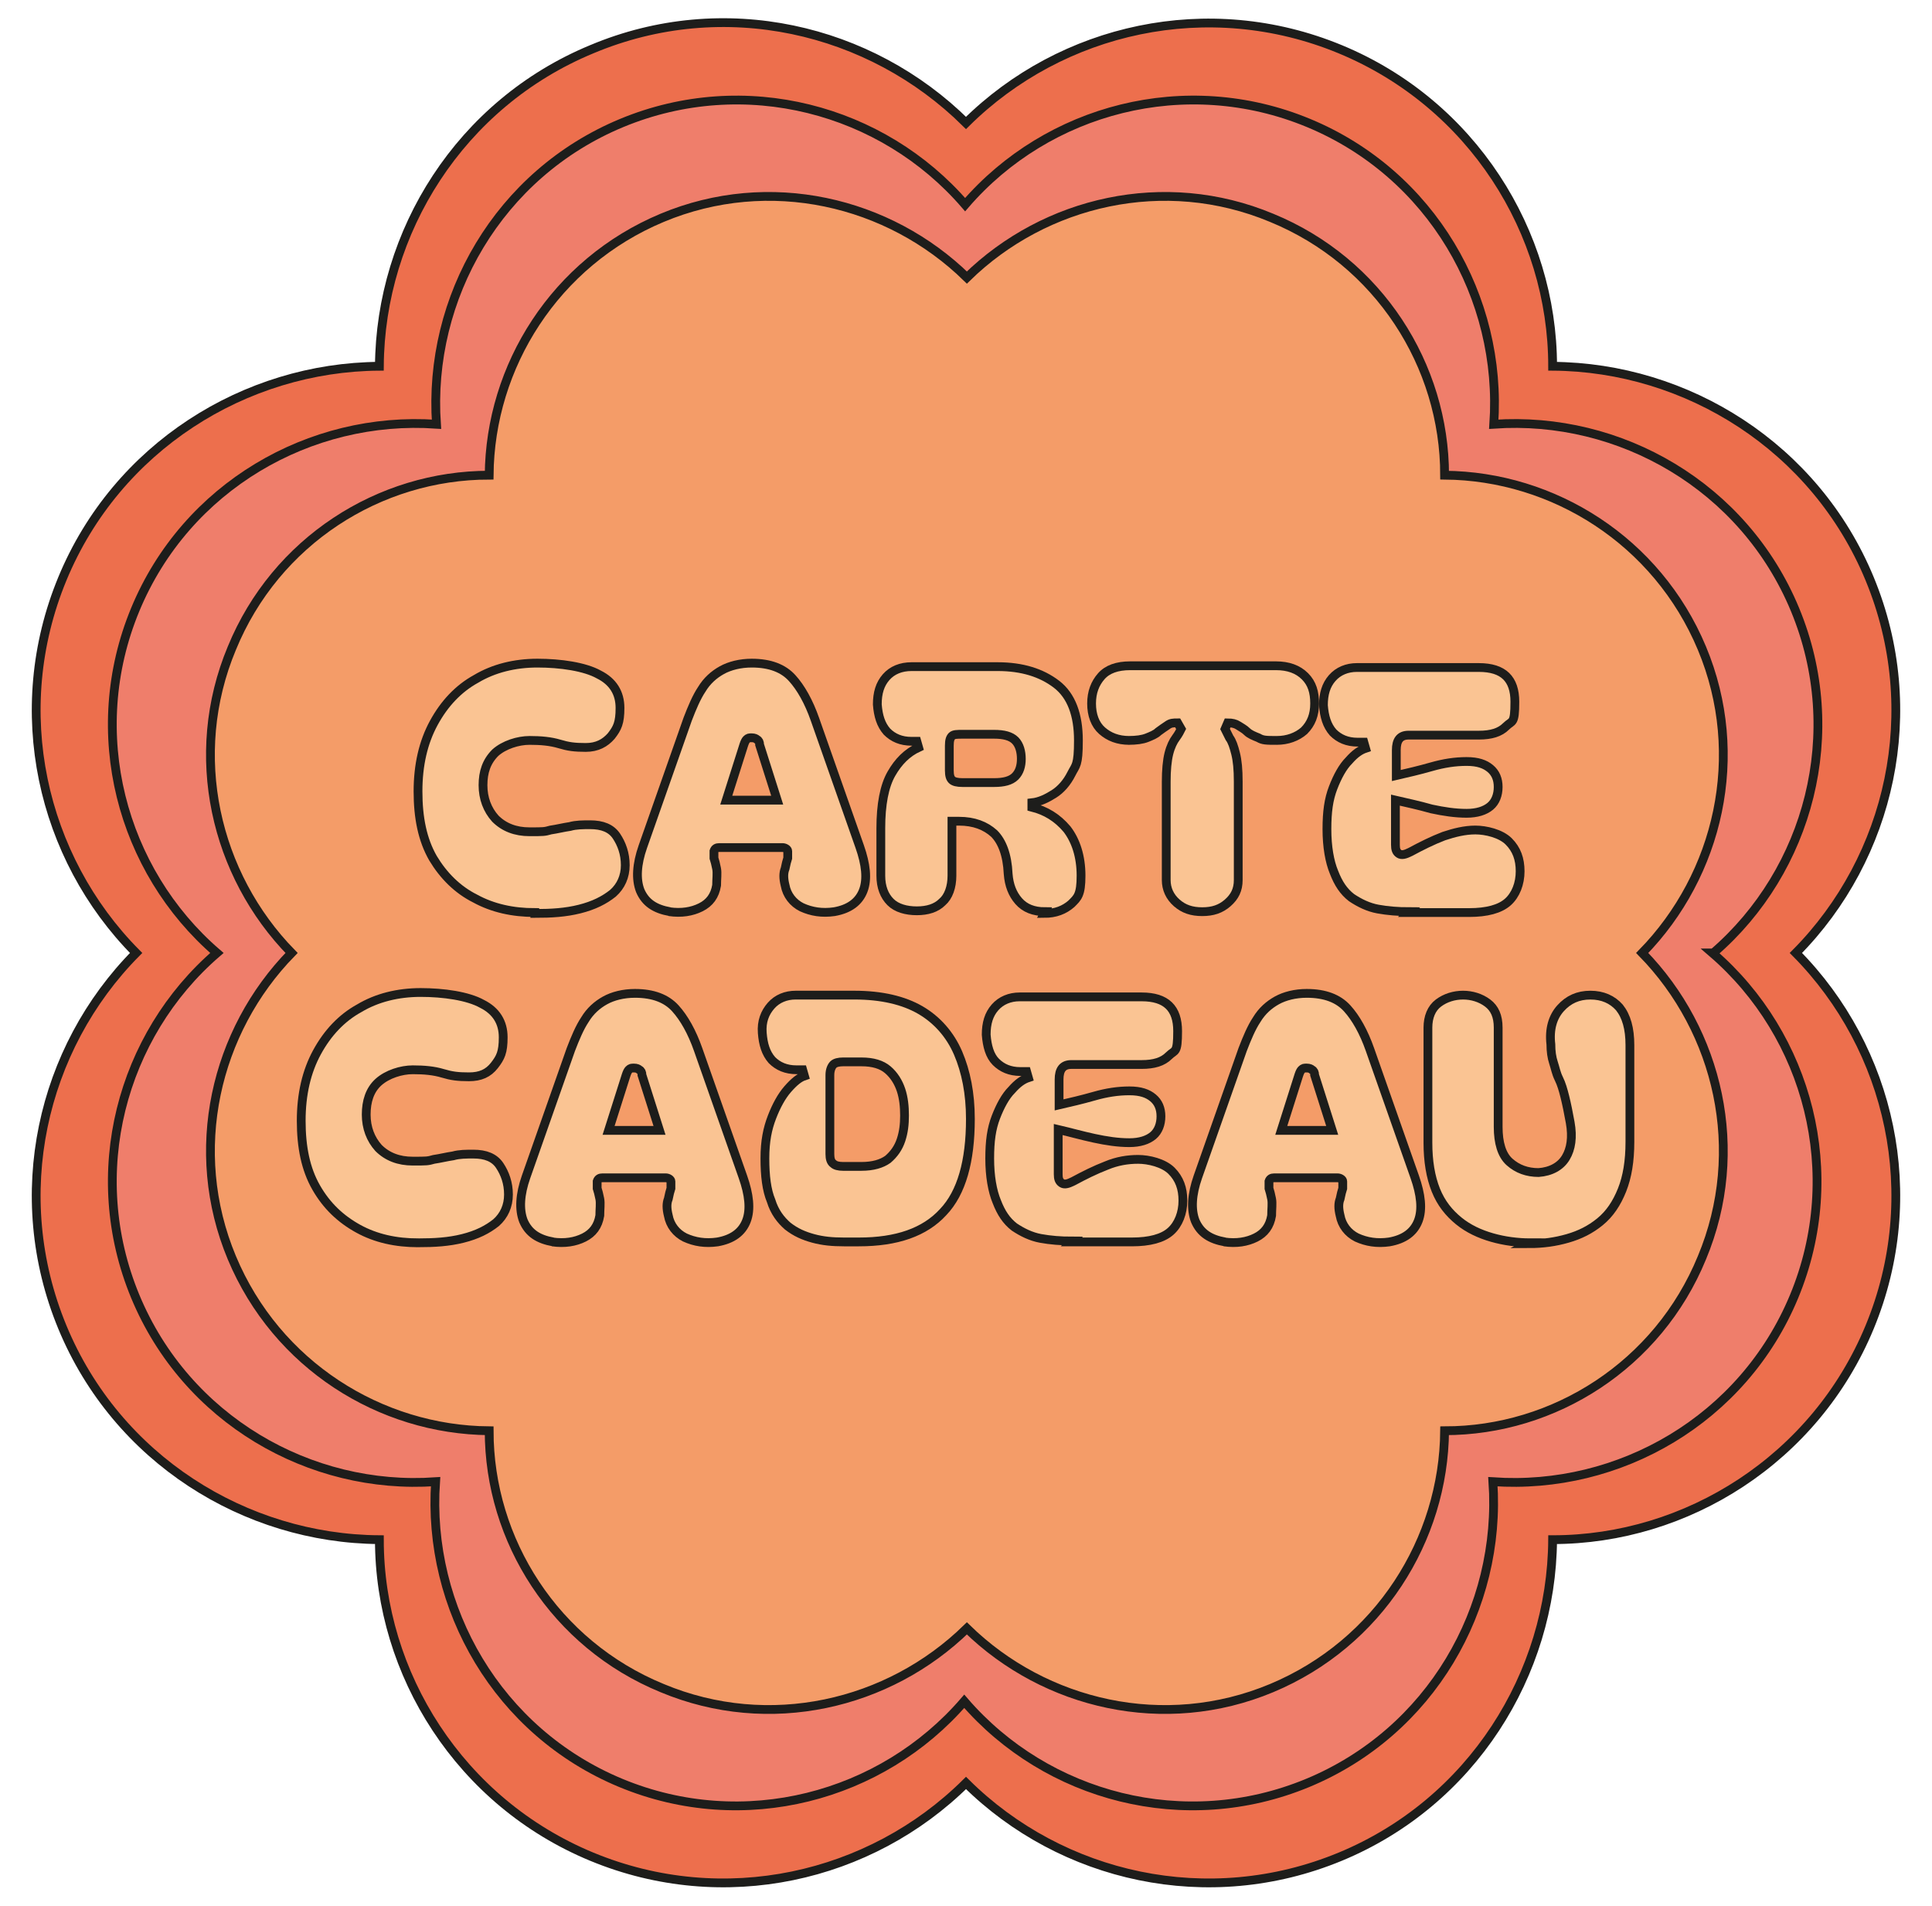 <svg viewBox="0 0 220 217" version="1.1" xmlns="http://www.w3.org/2000/svg" id="VARG">
  
  <defs>
    <style>
      .st0 {
        fill: #ef7e6b;
      }

      .st0, .st1, .st2, .st3 {
        stroke: #1d1d1b;
        stroke-miterlimit: 10;
        stroke-width: 1px;
      }

      .st4 {
        isolation: isolate;
      }

      .st1 {
        fill: #ed6f4d;
      }

      .st2 {
        fill: #f49c68;
      }

      .st3 {
        fill: #fac493;
      }
    </style>
  </defs>
  <path d="M212.9,65.9c-6.2-15-20.8-24.1-36.1-24.2,0-15.3-9.2-29.9-24.2-36.1-15-6.2-31.7-2.4-42.6,8.4C99.1,3.2,82.4-.7,67.4,5.6c-15,6.2-24.1,20.8-24.2,36.1-15.3.1-29.9,9.2-36.1,24.2-6.2,15-2.4,31.7,8.4,42.6-10.8,10.9-14.6,27.6-8.4,42.6,6.2,15,20.8,24.1,36.1,24.2,0,15.3,9.2,29.9,24.2,36.1,15,6.2,31.7,2.4,42.6-8.4,10.9,10.8,27.6,14.6,42.6,8.4,15-6.2,24.1-20.8,24.2-36.1,15.3,0,29.9-9.2,36.1-24.2,6.2-15,2.4-31.7-8.4-42.6,10.8-10.9,14.6-27.6,8.4-42.6Z" class="st1" id="path29"></path>
  <path d="M195.1,108.5c10.9-9.4,15.1-25.1,9.3-39.1-5.8-14-19.9-22.1-34.3-21.1,1-14.4-7.1-28.5-21.1-34.3-14-5.8-29.7-1.6-39.1,9.3-9.4-10.9-25.1-15.1-39.1-9.3-14,5.8-22.1,19.9-21.1,34.3-14.4-1-28.5,7.1-34.3,21.1-5.8,14-1.6,29.7,9.3,39.1-10.9,9.4-15.1,25.1-9.3,39.1,5.8,14,19.9,22.1,34.2,21.1-1,14.4,7.1,28.5,21.1,34.3,14,5.8,29.7,1.6,39.1-9.3,9.4,10.9,25.1,15.1,39.1,9.3,14-5.8,22.1-19.9,21.1-34.3,14.4,1,28.5-7.1,34.3-21.1,5.8-14,1.6-29.7-9.3-39.1Z" class="st0" id="path9"></path>
  <path d="M187,108.5c8.7-8.9,11.9-22.5,6.8-34.7-5.1-12.2-16.9-19.6-29.3-19.7,0-12.5-7.5-24.3-19.7-29.3-12.2-5.1-25.8-1.9-34.7,6.8-8.9-8.7-22.5-11.9-34.7-6.8-12.2,5.1-19.6,16.9-19.7,29.3-12.5,0-24.3,7.5-29.3,19.7-5.1,12.2-1.9,25.8,6.8,34.7-8.7,8.9-11.9,22.5-6.8,34.7,5.1,12.2,16.9,19.6,29.3,19.7,0,12.5,7.5,24.3,19.7,29.3,12.2,5.1,25.8,1.9,34.7-6.8,8.9,8.7,22.5,11.9,34.7,6.8,12.2-5.1,19.6-16.9,19.7-29.3,12.5,0,24.3-7.5,29.3-19.7,5.1-12.2,1.9-25.8-6.8-34.7Z" class="st2" id="path13"></path>
  <g>
    <g class="st4">
      <g class="st4">
        <path d="M47.6,141.5c-2.5,0-4.8-.5-6.8-1.6s-3.6-2.6-4.8-4.7c-1.2-2.1-1.7-4.6-1.7-7.6s.6-5.6,1.8-7.8c1.2-2.2,2.8-3.9,4.8-5,2-1.2,4.4-1.8,7-1.8s5.4.4,7,1.3c1.6.8,2.4,2.1,2.4,3.8s-.3,2.3-1,3.2-1.6,1.3-2.9,1.3-2-.1-3-.4c-1-.3-2.1-.4-3.4-.4s-2.9.5-3.9,1.4-1.4,2.2-1.4,3.7.5,2.8,1.4,3.8c1,1,2.3,1.5,3.9,1.5s1.7,0,2.4-.2c.7-.1,1.5-.3,2.2-.4.7-.2,1.5-.2,2.3-.2,1.4,0,2.4.4,3,1.3.6.9,1,2,1,3.3s-.5,2.4-1.4,3.2c-1,.8-2.2,1.4-3.8,1.8-1.6.4-3.2.5-5.1.5Z" class="st3"></path>
        <path d="M63,141.4c-1.7-.3-2.8-1-3.4-2.4-.5-1.3-.4-3,.3-5l5.1-14.5c.5-1.3,1-2.5,1.6-3.4.6-1,1.4-1.7,2.3-2.2.9-.5,2.1-.8,3.4-.8,2.1,0,3.6.6,4.6,1.7,1,1.1,1.9,2.7,2.6,4.7l5.1,14.5c.7,2,.9,3.7.4,5-.5,1.3-1.6,2.1-3.3,2.4-1.4.2-2.6,0-3.7-.5-1-.5-1.7-1.4-1.9-2.5-.2-.8-.2-1.4,0-1.9.1-.5.2-.9.3-1.2,0-.3,0-.5,0-.8,0-.2-.3-.4-.6-.4h-7.2c-.3,0-.5.1-.6.4,0,.2,0,.5,0,.8.1.3.2.7.3,1.2.1.5,0,1.2,0,1.9-.2,1.2-.8,2-1.8,2.5-1,.5-2.2.7-3.6.5ZM75.1,128.7l-2-6.3c0-.3-.1-.5-.3-.6-.1-.1-.3-.2-.6-.2s-.4,0-.6.2c-.1.1-.2.3-.3.6l-2,6.3h5.6Z" class="st3"></path>
        <path d="M97.3,113.3c3.1,0,5.6.6,7.5,1.7,1.9,1.1,3.4,2.8,4.3,4.9s1.4,4.6,1.4,7.5c0,4.8-1,8.4-3.1,10.6-2.1,2.3-5.3,3.4-9.6,3.4h-1.7c-1.3,0-2.4-.1-3.5-.4-1.1-.3-2-.7-2.9-1.4-.8-.7-1.5-1.6-1.9-2.9-.5-1.2-.7-2.8-.7-4.8s.3-3.4.8-4.7c.5-1.3,1.1-2.4,1.8-3.2s1.3-1.3,1.9-1.5l-.2-.7h-.7c-1.2,0-2.1-.4-2.8-1.1-.7-.8-1-1.8-1.1-3.1s.3-2.3,1-3.1c.7-.8,1.7-1.2,2.8-1.2h6.6ZM94.5,131.4c0,.5.1.9.4,1.1.2.2.6.3,1.1.3h2.1c1.3,0,2.3-.3,3-.8.7-.6,1.2-1.3,1.5-2.2.3-.9.4-1.8.4-2.8s-.1-2-.4-2.9c-.3-.9-.8-1.7-1.5-2.3-.7-.6-1.7-.9-3-.9h-2.1c-.5,0-.9.1-1.1.3s-.4.6-.4,1.2v9Z" class="st3"></path>
        <path d="M122.1,141.3c-1.3,0-2.5-.1-3.6-.3-1.1-.2-2.1-.7-3-1.3-.9-.7-1.5-1.6-2-2.9-.5-1.2-.8-2.9-.8-4.9s.2-3.4.7-4.7c.5-1.3,1.1-2.4,1.8-3.1.7-.8,1.3-1.2,1.9-1.4l-.2-.7h-.7c-1.2,0-2.1-.4-2.8-1.1s-1-1.8-1.1-3.1c0-1.3.3-2.3,1-3.1.7-.8,1.7-1.2,2.8-1.2h13.9c2.8,0,4.1,1.3,4.1,3.9s-.3,2.1-1,2.8-1.7,1-3.1,1h-8c-1,0-1.4.6-1.4,1.7v2.9c1.3-.3,2.6-.6,4-1,1.4-.4,2.7-.6,4-.6s2.1.3,2.7.8c.6.5.9,1.2.9,2.1s-.3,1.7-.9,2.2c-.6.5-1.5.8-2.7.8-1.3,0-2.6-.2-4-.5s-2.8-.7-4.1-1v5.1c0,.5.1.8.4,1,.3.2.7.1,1.3-.2,1.3-.7,2.5-1.3,3.8-1.8,1.2-.5,2.4-.7,3.6-.7s2.9.4,3.8,1.3c.9.9,1.3,2,1.3,3.4s-.5,2.7-1.4,3.5c-.9.8-2.4,1.2-4.4,1.2h-6.9Z" class="st3"></path>
        <path d="M139.5,141.4c-1.7-.3-2.8-1-3.4-2.4-.5-1.3-.4-3,.3-5l5.1-14.5c.5-1.3,1-2.5,1.6-3.4.6-1,1.4-1.7,2.3-2.2.9-.5,2.1-.8,3.4-.8,2.1,0,3.6.6,4.6,1.7,1,1.1,1.9,2.7,2.6,4.7l5.1,14.5c.7,2,.9,3.7.4,5-.5,1.3-1.6,2.1-3.3,2.4-1.4.2-2.6,0-3.7-.5-1-.5-1.7-1.4-1.9-2.5-.2-.8-.2-1.4,0-1.9.1-.5.2-.9.3-1.2,0-.3,0-.5,0-.8,0-.2-.3-.4-.6-.4h-7.2c-.3,0-.5.1-.6.4,0,.2,0,.5,0,.8.1.3.2.7.3,1.2.1.5,0,1.2,0,1.9-.2,1.2-.8,2-1.8,2.5-1,.5-2.2.7-3.6.5ZM151.7,128.7l-2-6.3c0-.3-.1-.5-.3-.6-.1-.1-.3-.2-.6-.2s-.4,0-.6.2c-.1.1-.2.3-.3.6l-2,6.3h5.6Z" class="st3"></path>
        <path d="M174.3,141.5c-1.5,0-3-.2-4.4-.6-1.4-.4-2.7-1-3.8-1.9-1.1-.9-2-2-2.6-3.5-.6-1.5-.9-3.3-.9-5.4v-13.1c0-1.2.4-2.2,1.2-2.8.8-.6,1.8-.9,2.8-.9s2,.3,2.8.9c.8.6,1.2,1.5,1.2,2.8v11.3c0,1.8.4,3.2,1.3,4s2,1.2,3.3,1.2c1.4-.1,2.5-.7,3.1-1.7.6-1,.8-2.3.5-4-.2-1.1-.4-2.1-.6-2.9-.2-.8-.4-1.5-.7-2.1s-.4-1.2-.6-1.8c-.2-.6-.3-1.3-.3-2.1-.2-1.7.2-3.1,1.1-4.1s2-1.5,3.4-1.5,2.5.5,3.3,1.4c.8,1,1.2,2.4,1.2,4.3v11c0,2.2-.3,4-.9,5.5-.6,1.5-1.4,2.7-2.5,3.6-1.1.9-2.3,1.5-3.7,1.9-1.4.4-2.8.6-4.4.6Z" class="st3"></path>
      </g>
    </g>
    <g class="st4">
      <g class="st4">
        <path d="M60.9,103.9c-2.5,0-4.8-.5-6.8-1.6-2-1-3.6-2.6-4.8-4.6-1.2-2.1-1.7-4.6-1.7-7.6s.6-5.6,1.8-7.8c1.2-2.2,2.8-3.9,4.8-5,2-1.2,4.4-1.8,7-1.8s5.4.4,7,1.3c1.6.8,2.4,2.1,2.4,3.8s-.3,2.3-1,3.2c-.7.8-1.6,1.3-2.9,1.3s-2-.1-3-.4c-1-.3-2.1-.4-3.4-.4s-2.9.5-3.9,1.4c-1,1-1.4,2.2-1.4,3.7s.5,2.8,1.4,3.8c1,1,2.3,1.5,3.9,1.5s1.7,0,2.4-.2c.7-.1,1.5-.3,2.2-.4.7-.2,1.5-.2,2.3-.2,1.4,0,2.4.4,3,1.3.6.9,1,2,1,3.3s-.5,2.4-1.4,3.2c-1,.8-2.2,1.4-3.8,1.8-1.6.4-3.2.5-5.1.5Z" class="st3"></path>
        <path d="M76.3,103.8c-1.7-.3-2.8-1-3.4-2.4-.5-1.3-.4-3,.3-5l5.1-14.5c.5-1.3,1-2.5,1.6-3.4.6-1,1.4-1.7,2.3-2.2.9-.5,2.1-.8,3.4-.8,2.1,0,3.6.6,4.6,1.7,1,1.1,1.9,2.7,2.6,4.7l5.1,14.5c.7,2,.9,3.7.4,5-.5,1.3-1.6,2.1-3.3,2.4-1.4.2-2.6,0-3.7-.5-1-.5-1.7-1.4-1.9-2.5-.2-.8-.2-1.4,0-1.9.1-.5.2-.9.3-1.2,0-.3,0-.5,0-.8,0-.2-.3-.4-.6-.4h-7.2c-.3,0-.5.1-.6.4,0,.2,0,.5,0,.8.1.3.2.7.3,1.2.1.5,0,1.2,0,1.9-.2,1.2-.8,2-1.8,2.5-1,.5-2.2.7-3.6.5ZM88.5,91.1l-2-6.3c0-.3-.1-.5-.3-.6-.1-.1-.3-.2-.6-.2s-.4,0-.6.2c-.1.1-.2.3-.3.6l-2,6.3h5.6Z" class="st3"></path>
        <path d="M119,103.8c-1.3,0-2.3-.4-3-1.2-.7-.8-1.1-1.8-1.2-3.1-.1-2.2-.7-3.7-1.6-4.6-1-.9-2.3-1.4-4-1.4h-.8v6.2c0,1.3-.4,2.4-1.1,3-.7.7-1.7,1-2.9,1s-2.3-.3-3-1c-.7-.7-1.1-1.7-1.1-3v-5.4c0-2.7.4-4.8,1.2-6.2.8-1.4,1.8-2.4,3.1-3l-.2-.7h-.6c-1.2,0-2.1-.4-2.8-1.1-.7-.8-1-1.8-1.1-3.1,0-1.3.3-2.3,1-3.1s1.7-1.2,2.9-1.2h9.8c2.8,0,5,.7,6.7,2,1.7,1.3,2.5,3.5,2.5,6.4s-.3,2.8-.8,3.8c-.5,1-1.2,1.8-2,2.3-.8.5-1.6.9-2.5,1v.5c1.6.4,2.9,1.2,4,2.5,1,1.3,1.6,3.1,1.6,5.3s-.4,2.5-1.1,3.2c-.8.7-1.8,1.1-3.1,1.1ZM108.1,87.7c0,.6.1.9.3,1.1.2.2.6.3,1.2.3h3.6c1.1,0,1.9-.2,2.4-.7.5-.5.7-1.2.7-2s-.2-1.6-.7-2.1c-.5-.5-1.3-.7-2.4-.7h-3.6c-.6,0-1,0-1.2.2-.2.2-.3.5-.3,1.1v2.9Z" class="st3"></path>
        <path d="M128.6,84.3c-1.3,0-2.3-.4-3.1-1.1-.8-.7-1.2-1.8-1.2-3.1s.4-2.3,1.1-3.1c.7-.8,1.8-1.2,3.3-1.2h16.6c1.4,0,2.5.4,3.3,1.2s1.1,1.8,1.1,3.1-.4,2.3-1.2,3.1c-.8.7-1.9,1.1-3.1,1.1s-1.6,0-2.1-.3c-.5-.2-1-.4-1.3-.7-.3-.3-.7-.5-1-.7-.3-.2-.7-.3-1.2-.3l-.3.7c.1.2.3.6.5,1,.3.4.5,1,.7,1.8s.3,1.8.3,3.2v11.2c0,1.1-.4,1.9-1.2,2.6-.8.7-1.7,1-2.9,1s-2.1-.3-2.9-1c-.8-.7-1.2-1.6-1.2-2.6v-11.2c0-1.3.1-2.4.3-3.2s.5-1.4.8-1.8c.3-.4.5-.8.6-1l-.4-.7c-.5,0-.8,0-1.2.3-.3.2-.6.4-1,.7-.3.3-.8.5-1.3.7-.5.2-1.2.3-2.1.3Z" class="st3"></path>
        <path d="M160.5,103.8c-1.3,0-2.5-.1-3.6-.3-1.1-.2-2.1-.7-3-1.3-.9-.7-1.5-1.6-2-2.9-.5-1.2-.8-2.9-.8-4.9s.2-3.4.7-4.7c.5-1.3,1.1-2.4,1.8-3.1.7-.8,1.3-1.2,1.9-1.4l-.2-.7h-.7c-1.2,0-2.1-.4-2.8-1.1-.7-.8-1-1.8-1.1-3.1,0-1.3.3-2.3,1-3.1.7-.8,1.7-1.2,2.8-1.2h13.9c2.8,0,4.1,1.3,4.1,3.9s-.3,2.1-1,2.8-1.7,1-3.1,1h-8c-1,0-1.4.6-1.4,1.7v2.9c1.3-.3,2.6-.6,4-1,1.4-.4,2.7-.6,4-.6s2.1.3,2.7.8c.6.5.9,1.2.9,2.1s-.3,1.7-.9,2.2c-.6.5-1.5.8-2.7.8-1.3,0-2.6-.2-4-.5-1.4-.4-2.8-.7-4.1-1v5.1c0,.5.1.8.4,1,.3.2.7.1,1.3-.2,1.3-.7,2.5-1.3,3.8-1.8,1.2-.4,2.4-.7,3.6-.7s2.9.4,3.8,1.3c.9.9,1.3,2,1.3,3.4s-.5,2.7-1.4,3.5c-.9.8-2.4,1.2-4.4,1.2h-6.9Z" class="st3"></path>
      </g>
    </g>
  </g>
</svg>